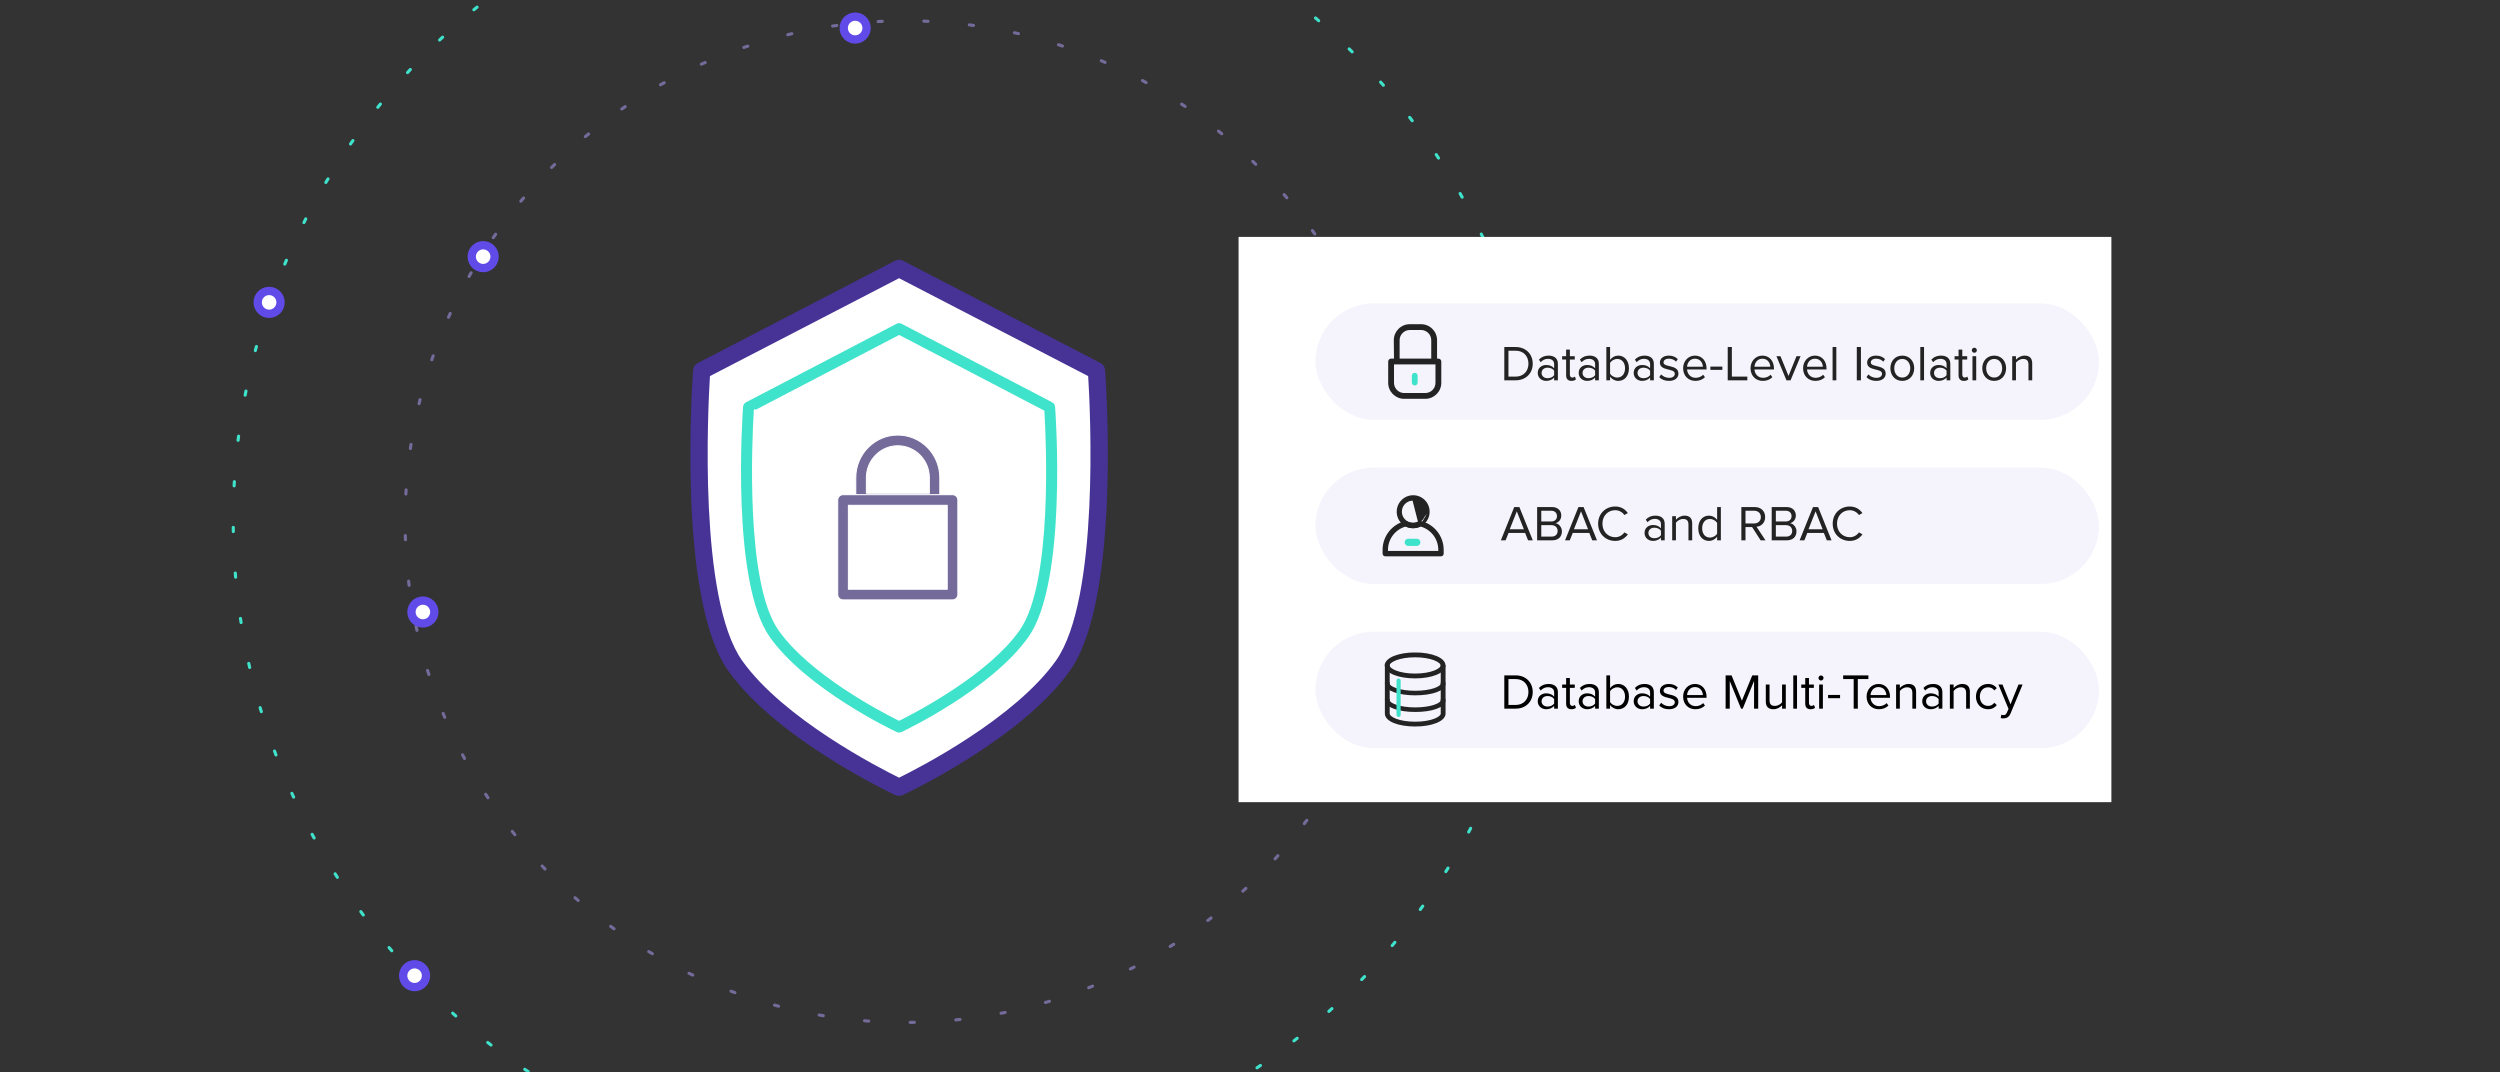 <svg width="1203" height="516" viewBox="0 0 1203 516" fill="none" xmlns="http://www.w3.org/2000/svg">
<rect x="0" y="0" width="1203" height="516" fill="#333333" stroke="none"/>
<mask id="mask0_13936_2770" style="mask-type:alpha" maskUnits="userSpaceOnUse" x="0" y="0" width="1203" height="516">
<rect width="1203" height="516" fill="#D9D9D9"/>
</mask>
<g mask="url(#mask0_13936_2770)">
<ellipse cx="428.169" cy="250.5" rx="315.947" ry="317.667" stroke="#3FE3CB" stroke-width="1.5" stroke-linecap="round" stroke-linejoin="bevel" stroke-dasharray="2 20"/>
<path d="M676.319 251C676.319 384.101 568.559 492 435.629 492C302.7 492 194.939 384.101 194.939 251C194.939 117.899 302.7 10 435.629 10C568.559 10 676.319 117.899 676.319 251Z" stroke="#756B9B" stroke-width="1.5" stroke-linecap="round" stroke-linejoin="bevel" stroke-dasharray="2 20"/>
<path d="M338.16 177.161L433.143 130L528.126 177.161V203.993L526.516 256.846L519.271 307.259L493.513 341.41L433.143 378L372.772 341.41L349.429 313.764L338.16 261.725V177.161Z" fill="white"/>
<path d="M432.625 383C432.044 383 431.421 382.875 430.882 382.626C428.558 381.544 373.74 355.62 350.419 322.747C325.645 287.835 333.198 182.517 333.53 178.065C333.654 176.608 334.484 175.36 335.77 174.694L430.716 125.468C431.919 124.844 433.33 124.844 434.534 125.468L529.52 174.653C530.807 175.318 531.637 176.608 531.761 178.023C532.093 182.476 539.646 287.794 514.872 322.705C491.551 355.578 436.733 381.502 434.409 382.584C433.87 382.834 433.247 382.958 432.666 382.958L432.625 383ZM341.622 180.978C340.667 196.707 336.019 288.126 357.141 317.92C376.977 345.841 423.039 369.518 432.625 374.22C442.211 369.518 488.272 345.841 508.108 317.92C529.23 288.126 524.624 196.748 523.628 180.978L432.625 133.874L341.622 180.978Z" fill="#473296"/>
<path d="M360.041 195.131L433.143 159L506.245 195.131V215.689L505.006 256.18L499.43 294.803L479.606 320.967L433.143 349L386.679 320.967L368.714 299.787L360.041 259.918V195.131Z" fill="white"/>
<path d="M446.944 237.357H447.194V237.107V229.883C447.194 221.391 440.391 214.504 432.049 214.504C423.707 214.504 416.904 221.419 416.904 229.883V237.107H417.126V237.357H417.154H417.404H446.944ZM449.705 242.523H414.337C412.944 242.523 411.797 241.364 411.797 239.94V229.883C411.797 218.543 420.866 209.338 432.021 209.338C443.176 209.338 452.244 218.543 452.244 229.883V239.94C452.244 241.364 451.098 242.523 449.705 242.523Z" fill="#756B9B" stroke="white" stroke-width="0.5"/>
<path d="M408.241 283.29V283.54H408.491H455.551H455.801V283.29V243.425V243.175H455.551H408.491H408.241V243.425V283.29ZM458.365 288.683H405.676C404.267 288.683 403.111 287.526 403.111 286.112V240.604C403.111 239.19 404.267 238.032 405.676 238.032H458.365C459.775 238.032 460.93 239.19 460.93 240.604V286.112C460.93 287.526 459.775 288.683 458.365 288.683Z" fill="#756B9B" stroke="white" stroke-width="0.5"/>
<path d="M369.756 306.903L369.755 306.902C365.083 300.269 361.89 290.247 359.757 278.803C357.627 267.378 356.568 254.62 356.112 242.582C355.199 218.529 356.692 197.417 356.818 195.68C356.922 194.471 357.602 193.449 358.651 192.902L358.651 192.902L431.084 155.135L431.084 155.135C432.066 154.622 433.213 154.622 434.195 155.135L434.196 155.135L506.629 192.902L506.975 192.237L506.629 192.902C507.673 193.446 508.357 194.507 508.461 195.68C508.587 197.419 510.091 218.53 509.184 242.582C508.729 254.621 507.671 267.378 505.54 278.802C503.405 290.247 500.207 300.269 495.525 306.902L495.525 306.902C486.635 319.5 471.752 330.8 458.809 339.075C445.892 347.333 434.988 352.528 434.102 352.944C433.671 353.145 433.16 353.25 432.681 353.25H432.598C432.12 353.25 431.609 353.145 431.178 352.944C430.291 352.527 419.377 347.333 406.455 339.075C393.507 330.8 378.624 319.5 369.756 306.903ZM364.077 197.795H363.471L363.43 198.502C363.036 205.238 362.031 225.688 363.093 247.248C363.624 258.027 364.672 269.102 366.578 278.888C368.479 288.654 371.248 297.22 375.272 302.92C382.696 313.46 394.953 323.193 406.313 330.774C417.688 338.365 428.236 343.843 432.307 345.857L432.642 346.023L432.975 345.856C437.044 343.822 447.581 338.344 458.951 330.758C470.306 323.183 482.562 313.46 490.007 302.921L490.008 302.92C494.021 297.22 496.785 288.654 498.685 278.888C500.588 269.102 501.637 258.028 502.171 247.248C503.238 225.688 502.244 205.238 501.85 198.502L501.825 198.077L501.448 197.88L433.028 162.202L432.681 162.021L432.334 162.202L364.077 197.795Z" fill="#3FE3CB" stroke="white" stroke-width="1.5"/>
<circle cx="411.5" cy="13.5" r="5.5" fill="white" stroke="#604BE9" stroke-width="4"/>
<circle cx="232.5" cy="123.5" r="5.5" fill="white" stroke="#604BE9" stroke-width="4"/>
<circle cx="129.5" cy="145.5" r="5.5" fill="white" stroke="#604BE9" stroke-width="4"/>
<circle cx="203.5" cy="294.5" r="5.5" fill="white" stroke="#604BE9" stroke-width="4"/>
<circle cx="199.5" cy="469.5" r="5.5" fill="white" stroke="#604BE9" stroke-width="4"/>
<rect x="596" y="114" width="420" height="272" fill="white"/>
<rect x="633" y="304" width="377" height="56" rx="28" fill="#F5F3FC"/>
<g clip-path="url(#clip0_13936_2770)">
<path d="M680.955 325.841C673.063 325.841 667.039 323.422 666.938 320.216C666.938 317.038 673.097 314.557 680.955 314.557C688.813 314.557 694.972 317.032 694.972 320.199C694.972 323.366 688.813 325.841 680.955 325.841ZM680.955 315.688C673.356 315.688 668.062 318.067 668.062 320.204C668.13 322.376 673.327 324.721 680.955 324.721C688.583 324.721 693.847 322.342 693.847 320.204C693.847 318.067 688.554 315.688 680.955 315.688Z" fill="#232323" stroke="#232323" stroke-width="1.2"/>
<path d="M681 334C673.152 334 667 331.807 667 329H668.124C668.124 330.894 673.41 333.003 681 333.003C688.59 333.003 693.876 330.934 693.876 329H695C695 331.851 688.983 334 681 334Z" fill="#232323" stroke="#232323" stroke-width="1.2"/>
<path d="M681 342C673.152 342 667 339.807 667 337H668.124C668.124 338.894 673.41 341.003 681 341.003C688.59 341.003 693.876 338.934 693.876 337H695C695 339.851 688.983 342 681 342Z" fill="#232323" stroke="#232323" stroke-width="1.2"/>
<path d="M681 348.994C673.02 348.994 667 346.59 667 343.399V320H668.12V343.404C668.12 345.569 673.294 347.884 681 347.884C688.706 347.884 693.88 345.524 693.88 343.404V320L695 320.5V343.404C695 346.54 688.851 349 681 349V348.994Z" fill="#232323" stroke="#232323" stroke-width="1.2"/>
<path d="M673 327.5V344" stroke="#3FE3CB" stroke-width="2" stroke-linecap="round"/>
</g>
<path d="M723.872 341V324.992H729.344C734.312 324.992 737.552 328.472 737.552 333.008C737.552 337.568 734.312 341 729.344 341H723.872ZM725.864 339.224H729.344C733.232 339.224 735.488 336.44 735.488 333.008C735.488 329.552 733.304 326.768 729.344 326.768H725.864V339.224ZM747.853 341V339.68C746.893 340.736 745.573 341.288 744.013 341.288C742.045 341.288 739.957 339.968 739.957 337.448C739.957 334.856 742.045 333.632 744.013 333.632C745.597 333.632 746.917 334.136 747.853 335.216V333.128C747.853 331.568 746.605 330.68 744.925 330.68C743.533 330.68 742.405 331.184 741.373 332.288L740.533 331.04C741.781 329.744 743.269 329.12 745.165 329.12C747.613 329.12 749.653 330.224 749.653 333.032V341H747.853ZM747.853 338.552V336.368C747.157 335.408 745.933 334.928 744.661 334.928C742.981 334.928 741.805 335.984 741.805 337.472C741.805 338.936 742.981 339.992 744.661 339.992C745.933 339.992 747.157 339.512 747.853 338.552ZM756.189 341.288C754.485 341.288 753.621 340.304 753.621 338.576V330.992H751.701V329.408H753.621V326.24H755.421V329.408H757.773V330.992H755.421V338.192C755.421 339.056 755.805 339.68 756.597 339.68C757.101 339.68 757.581 339.464 757.821 339.2L758.349 340.544C757.893 340.976 757.245 341.288 756.189 341.288ZM767.564 341V339.68C766.604 340.736 765.284 341.288 763.724 341.288C761.756 341.288 759.668 339.968 759.668 337.448C759.668 334.856 761.756 333.632 763.724 333.632C765.308 333.632 766.628 334.136 767.564 335.216V333.128C767.564 331.568 766.316 330.68 764.636 330.68C763.244 330.68 762.116 331.184 761.084 332.288L760.244 331.04C761.492 329.744 762.98 329.12 764.876 329.12C767.324 329.12 769.364 330.224 769.364 333.032V341H767.564ZM767.564 338.552V336.368C766.868 335.408 765.644 334.928 764.372 334.928C762.692 334.928 761.516 335.984 761.516 337.472C761.516 338.936 762.692 339.992 764.372 339.992C765.644 339.992 766.868 339.512 767.564 338.552ZM772.972 341V324.992H774.772V331.16C775.708 329.888 777.1 329.12 778.684 329.12C781.708 329.12 783.844 331.52 783.844 335.216C783.844 338.984 781.708 341.288 778.684 341.288C777.052 341.288 775.636 340.448 774.772 339.272V341H772.972ZM774.772 337.856C775.396 338.864 776.812 339.68 778.228 339.68C780.58 339.68 781.972 337.784 781.972 335.216C781.972 332.648 780.58 330.728 778.228 330.728C776.812 330.728 775.396 331.592 774.772 332.6V337.856ZM794.025 341V339.68C793.065 340.736 791.745 341.288 790.185 341.288C788.217 341.288 786.129 339.968 786.129 337.448C786.129 334.856 788.217 333.632 790.185 333.632C791.769 333.632 793.089 334.136 794.025 335.216V333.128C794.025 331.568 792.777 330.68 791.097 330.68C789.705 330.68 788.577 331.184 787.545 332.288L786.705 331.04C787.953 329.744 789.441 329.12 791.337 329.12C793.785 329.12 795.825 330.224 795.825 333.032V341H794.025ZM794.025 338.552V336.368C793.329 335.408 792.105 334.928 790.833 334.928C789.153 334.928 787.977 335.984 787.977 337.472C787.977 338.936 789.153 339.992 790.833 339.992C792.105 339.992 793.329 339.512 794.025 338.552ZM798.425 339.464L799.361 338.168C800.129 339.056 801.593 339.824 803.177 339.824C804.953 339.824 805.913 339.032 805.913 337.904C805.913 336.632 804.497 336.224 802.937 335.84C800.969 335.384 798.737 334.856 798.737 332.456C798.737 330.656 800.297 329.12 803.057 329.12C805.025 329.12 806.417 329.864 807.353 330.8L806.513 332.048C805.817 331.208 804.545 330.584 803.057 330.584C801.473 330.584 800.489 331.304 800.489 332.336C800.489 333.464 801.809 333.824 803.321 334.184C805.337 334.64 807.665 335.216 807.665 337.784C807.665 339.728 806.105 341.288 803.105 341.288C801.209 341.288 799.601 340.712 798.425 339.464ZM809.917 335.192C809.917 331.832 812.317 329.12 815.629 329.12C819.133 329.12 821.197 331.856 821.197 335.336V335.792H811.813C811.957 337.976 813.493 339.8 815.989 339.8C817.309 339.8 818.653 339.272 819.565 338.336L820.429 339.512C819.277 340.664 817.717 341.288 815.821 341.288C812.389 341.288 809.917 338.816 809.917 335.192ZM815.605 330.608C813.133 330.608 811.909 332.696 811.813 334.472H819.421C819.397 332.744 818.245 330.608 815.605 330.608ZM844.052 341V327.68L838.604 341H837.788L832.364 327.68V341H830.372V324.992H833.228L838.196 337.184L843.188 324.992H846.044V341H844.052ZM857.53 341V339.368C856.642 340.376 855.13 341.288 853.402 341.288C850.978 341.288 849.706 340.112 849.706 337.592V329.408H851.506V337.04C851.506 339.08 852.538 339.68 854.098 339.68C855.514 339.68 856.858 338.864 857.53 337.928V329.408H859.33V341H857.53ZM862.925 341V324.992H864.725V341H862.925ZM871.244 341.288C869.54 341.288 868.676 340.304 868.676 338.576V330.992H866.756V329.408H868.676V326.24H870.476V329.408H872.828V330.992H870.476V338.192C870.476 339.056 870.86 339.68 871.652 339.68C872.156 339.68 872.636 339.464 872.876 339.2L873.404 340.544C872.948 340.976 872.3 341.288 871.244 341.288ZM876.258 327.464C875.61 327.464 875.058 326.912 875.058 326.24C875.058 325.568 875.61 325.04 876.258 325.04C876.93 325.04 877.482 325.568 877.482 326.24C877.482 326.912 876.93 327.464 876.258 327.464ZM875.37 341V329.408H877.17V341H875.37ZM879.681 335.984V334.4H885.441V335.984H879.681ZM891.988 341V326.768H886.924V324.992H899.068V326.768H893.98V341H891.988ZM898.206 335.192C898.206 331.832 900.606 329.12 903.918 329.12C907.422 329.12 909.486 331.856 909.486 335.336V335.792H900.102C900.246 337.976 901.782 339.8 904.278 339.8C905.598 339.8 906.942 339.272 907.854 338.336L908.718 339.512C907.566 340.664 906.006 341.288 904.11 341.288C900.678 341.288 898.206 338.816 898.206 335.192ZM903.894 330.608C901.422 330.608 900.198 332.696 900.102 334.472H907.71C907.686 332.744 906.534 330.608 903.894 330.608ZM920.226 341V333.416C920.226 331.376 919.194 330.728 917.634 330.728C916.218 330.728 914.874 331.592 914.202 332.528V341H912.402V329.408H914.202V331.088C915.018 330.128 916.602 329.12 918.33 329.12C920.754 329.12 922.026 330.344 922.026 332.864V341H920.226ZM932.868 341V339.68C931.908 340.736 930.588 341.288 929.028 341.288C927.06 341.288 924.972 339.968 924.972 337.448C924.972 334.856 927.06 333.632 929.028 333.632C930.612 333.632 931.932 334.136 932.868 335.216V333.128C932.868 331.568 931.62 330.68 929.94 330.68C928.548 330.68 927.42 331.184 926.388 332.288L925.548 331.04C926.796 329.744 928.284 329.12 930.18 329.12C932.628 329.12 934.668 330.224 934.668 333.032V341H932.868ZM932.868 338.552V336.368C932.172 335.408 930.948 334.928 929.676 334.928C927.996 334.928 926.82 335.984 926.82 337.472C926.82 338.936 927.996 339.992 929.676 339.992C930.948 339.992 932.172 339.512 932.868 338.552ZM946.101 341V333.416C946.101 331.376 945.069 330.728 943.509 330.728C942.093 330.728 940.749 331.592 940.077 332.528V341H938.277V329.408H940.077V331.088C940.893 330.128 942.477 329.12 944.205 329.12C946.629 329.12 947.901 330.344 947.901 332.864V341H946.101ZM950.823 335.192C950.823 331.76 953.151 329.12 956.607 329.12C958.719 329.12 959.967 329.984 960.855 331.136L959.655 332.24C958.887 331.184 957.903 330.728 956.703 330.728C954.231 330.728 952.695 332.624 952.695 335.192C952.695 337.76 954.231 339.68 956.703 339.68C957.903 339.68 958.887 339.2 959.655 338.168L960.855 339.272C959.967 340.424 958.719 341.288 956.607 341.288C953.151 341.288 950.823 338.648 950.823 335.192ZM963.018 343.904C963.282 344.024 963.714 344.096 964.002 344.096C964.794 344.096 965.322 343.832 965.73 342.872L966.498 341.12L961.65 329.408H963.594L967.458 338.912L971.298 329.408H973.266L967.458 343.352C966.762 345.032 965.586 345.68 964.05 345.704C963.666 345.704 963.066 345.632 962.73 345.536L963.018 343.904Z" fill="black"/>
<rect x="633" y="146" width="377" height="56" rx="28" fill="#F5F3FC"/>
<path d="M692.148 172.562H691.517V163.691C691.517 159.45 688.059 156 683.808 156H678.404C674.153 156 670.695 159.45 670.695 163.691C670.695 164.044 670.8 173.959 670.8 173.959C671.057 176.651 671.675 174 672.095 174C672.514 174 673.243 176.692 673.5 174C673.5 174 673.495 164.044 673.495 163.691C673.495 160.991 675.697 158.794 678.404 158.794H683.808C686.515 158.794 688.717 160.991 688.717 163.691V172.562H671.431H669.4C668.627 172.562 668 173.187 668 173.959V184.227C668 188.467 671.458 191.918 675.709 191.918H685.839C690.09 191.918 693.548 188.467 693.548 184.227V173.959C693.548 173.187 692.921 172.562 692.148 172.562ZM690.748 184.227C690.748 186.927 688.546 189.124 685.839 189.124H675.709C673.002 189.124 670.8 186.927 670.8 184.227V175.356H671.431H690.117H690.748V184.227Z" fill="#232323"/>
<path d="M680.775 185.488C680.002 185.488 679.375 184.863 679.375 184.092V180.79C679.375 180.018 680.002 179.393 680.775 179.393C681.548 179.393 682.175 180.018 682.175 180.79V184.092C682.175 184.863 681.548 185.488 680.775 185.488Z" fill="#3FE3CB"/>
<path d="M729.344 183H723.872V166.992H729.344C734.312 166.992 737.552 170.472 737.552 175.008C737.552 179.568 734.312 183 729.344 183ZM729.344 181.224C733.232 181.224 735.488 178.44 735.488 175.008C735.488 171.552 733.304 168.768 729.344 168.768H725.864V181.224H729.344ZM749.653 183H747.853V181.68C746.893 182.736 745.573 183.288 744.013 183.288C742.045 183.288 739.957 181.968 739.957 179.448C739.957 176.856 742.045 175.632 744.013 175.632C745.597 175.632 746.917 176.136 747.853 177.216V175.128C747.853 173.568 746.605 172.68 744.925 172.68C743.533 172.68 742.405 173.184 741.373 174.288L740.533 173.04C741.781 171.744 743.269 171.12 745.165 171.12C747.613 171.12 749.653 172.224 749.653 175.032V183ZM744.661 181.992C745.933 181.992 747.157 181.512 747.853 180.552V178.368C747.157 177.408 745.933 176.928 744.661 176.928C742.981 176.928 741.805 177.984 741.805 179.472C741.805 180.936 742.981 181.992 744.661 181.992ZM756.189 183.288C754.485 183.288 753.621 182.304 753.621 180.576V172.992H751.701V171.408H753.621V168.24H755.421V171.408H757.773V172.992H755.421V180.192C755.421 181.056 755.805 181.68 756.597 181.68C757.101 181.68 757.581 181.464 757.821 181.2L758.349 182.544C757.893 182.976 757.245 183.288 756.189 183.288ZM769.364 183H767.564V181.68C766.604 182.736 765.284 183.288 763.724 183.288C761.756 183.288 759.668 181.968 759.668 179.448C759.668 176.856 761.756 175.632 763.724 175.632C765.308 175.632 766.628 176.136 767.564 177.216V175.128C767.564 173.568 766.316 172.68 764.636 172.68C763.244 172.68 762.116 173.184 761.084 174.288L760.244 173.04C761.492 171.744 762.98 171.12 764.876 171.12C767.324 171.12 769.364 172.224 769.364 175.032V183ZM764.372 181.992C765.644 181.992 766.868 181.512 767.564 180.552V178.368C766.868 177.408 765.644 176.928 764.372 176.928C762.692 176.928 761.516 177.984 761.516 179.472C761.516 180.936 762.692 181.992 764.372 181.992ZM774.772 179.856C775.396 180.864 776.812 181.68 778.228 181.68C780.58 181.68 781.972 179.784 781.972 177.216C781.972 174.648 780.58 172.728 778.228 172.728C776.812 172.728 775.396 173.592 774.772 174.6V179.856ZM774.772 183H772.972V166.992H774.772V173.16C775.708 171.888 777.1 171.12 778.684 171.12C781.708 171.12 783.844 173.52 783.844 177.216C783.844 180.984 781.708 183.288 778.684 183.288C777.052 183.288 775.636 182.448 774.772 181.272V183ZM795.825 183H794.025V181.68C793.065 182.736 791.745 183.288 790.185 183.288C788.217 183.288 786.129 181.968 786.129 179.448C786.129 176.856 788.217 175.632 790.185 175.632C791.769 175.632 793.089 176.136 794.025 177.216V175.128C794.025 173.568 792.777 172.68 791.097 172.68C789.705 172.68 788.577 173.184 787.545 174.288L786.705 173.04C787.953 171.744 789.441 171.12 791.337 171.12C793.785 171.12 795.825 172.224 795.825 175.032V183ZM790.833 181.992C792.105 181.992 793.329 181.512 794.025 180.552V178.368C793.329 177.408 792.105 176.928 790.833 176.928C789.153 176.928 787.977 177.984 787.977 179.472C787.977 180.936 789.153 181.992 790.833 181.992ZM803.105 183.288C801.209 183.288 799.601 182.712 798.425 181.464L799.361 180.168C800.129 181.056 801.593 181.824 803.177 181.824C804.953 181.824 805.913 180.984 805.913 179.832C805.913 177.024 798.737 178.752 798.737 174.456C798.737 172.656 800.297 171.12 803.057 171.12C805.025 171.12 806.417 171.864 807.353 172.8L806.513 174.048C805.817 173.208 804.545 172.584 803.057 172.584C801.473 172.584 800.489 173.376 800.489 174.408C800.489 176.952 807.665 175.272 807.665 179.784C807.665 181.728 806.105 183.288 803.105 183.288ZM815.821 183.288C812.389 183.288 809.917 180.816 809.917 177.192C809.917 173.832 812.317 171.12 815.629 171.12C819.133 171.12 821.197 173.856 821.197 177.336V177.792H811.813C811.957 179.976 813.493 181.8 815.989 181.8C817.309 181.8 818.653 181.272 819.565 180.336L820.429 181.512C819.277 182.664 817.717 183.288 815.821 183.288ZM819.421 176.472C819.397 174.744 818.245 172.608 815.605 172.608C813.133 172.608 811.909 174.696 811.813 176.472H819.421ZM828.793 177.984H823.033V176.4H828.793V177.984ZM840.812 183H831.38V166.992H833.372V181.224H840.812V183ZM848.259 183.288C844.827 183.288 842.355 180.816 842.355 177.192C842.355 173.832 844.755 171.12 848.067 171.12C851.571 171.12 853.635 173.856 853.635 177.336V177.792H844.251C844.395 179.976 845.931 181.8 848.427 181.8C849.747 181.8 851.091 181.272 852.003 180.336L852.867 181.512C851.715 182.664 850.155 183.288 848.259 183.288ZM851.859 176.472C851.835 174.744 850.683 172.608 848.043 172.608C845.571 172.608 844.347 174.696 844.251 176.472H851.859ZM861.614 183H859.646L854.822 171.408H856.766L860.63 180.912L864.47 171.408H866.438L861.614 183ZM873.548 183.288C870.116 183.288 867.644 180.816 867.644 177.192C867.644 173.832 870.044 171.12 873.356 171.12C876.86 171.12 878.924 173.856 878.924 177.336V177.792H869.54C869.684 179.976 871.22 181.8 873.716 181.8C875.036 181.8 876.38 181.272 877.292 180.336L878.156 181.512C877.004 182.664 875.444 183.288 873.548 183.288ZM877.148 176.472C877.124 174.744 875.972 172.608 873.332 172.608C870.86 172.608 869.636 174.696 869.54 176.472H877.148ZM883.639 183H881.839V166.992H883.639V183ZM895.481 183H893.489V166.992H895.481V183ZM902.831 183.288C900.935 183.288 899.327 182.712 898.151 181.464L899.087 180.168C899.855 181.056 901.319 181.824 902.903 181.824C904.679 181.824 905.639 180.984 905.639 179.832C905.639 177.024 898.463 178.752 898.463 174.456C898.463 172.656 900.023 171.12 902.783 171.12C904.751 171.12 906.143 171.864 907.079 172.8L906.239 174.048C905.543 173.208 904.271 172.584 902.783 172.584C901.199 172.584 900.215 173.376 900.215 174.408C900.215 176.952 907.391 175.272 907.391 179.784C907.391 181.728 905.831 183.288 902.831 183.288ZM915.38 183.288C911.852 183.288 909.644 180.552 909.644 177.192C909.644 173.832 911.852 171.12 915.38 171.12C918.908 171.12 921.116 173.832 921.116 177.192C921.116 180.552 918.908 183.288 915.38 183.288ZM915.38 181.68C917.852 181.68 919.22 179.568 919.22 177.192C919.22 174.84 917.852 172.728 915.38 172.728C912.908 172.728 911.516 174.84 911.516 177.192C911.516 179.568 912.908 181.68 915.38 181.68ZM925.85 183H924.05V166.992H925.85V183ZM938.489 183H936.689V181.68C935.729 182.736 934.409 183.288 932.849 183.288C930.881 183.288 928.793 181.968 928.793 179.448C928.793 176.856 930.881 175.632 932.849 175.632C934.433 175.632 935.753 176.136 936.689 177.216V175.128C936.689 173.568 935.441 172.68 933.761 172.68C932.369 172.68 931.241 173.184 930.209 174.288L929.369 173.04C930.617 171.744 932.105 171.12 934.001 171.12C936.449 171.12 938.489 172.224 938.489 175.032V183ZM933.497 181.992C934.769 181.992 935.993 181.512 936.689 180.552V178.368C935.993 177.408 934.769 176.928 933.497 176.928C931.817 176.928 930.641 177.984 930.641 179.472C930.641 180.936 931.817 181.992 933.497 181.992ZM945.025 183.288C943.321 183.288 942.457 182.304 942.457 180.576V172.992H940.537V171.408H942.457V168.24H944.257V171.408H946.609V172.992H944.257V180.192C944.257 181.056 944.641 181.68 945.433 181.68C945.937 181.68 946.417 181.464 946.657 181.2L947.185 182.544C946.729 182.976 946.081 183.288 945.025 183.288ZM950.04 169.752C949.392 169.752 948.84 169.224 948.84 168.552C948.84 167.88 949.392 167.328 950.04 167.328C950.712 167.328 951.264 167.88 951.264 168.552C951.264 169.224 950.712 169.752 950.04 169.752ZM950.952 183H949.152V171.408H950.952V183ZM959.606 183.288C956.078 183.288 953.87 180.552 953.87 177.192C953.87 173.832 956.078 171.12 959.606 171.12C963.134 171.12 965.342 173.832 965.342 177.192C965.342 180.552 963.134 183.288 959.606 183.288ZM959.606 181.68C962.078 181.68 963.446 179.568 963.446 177.192C963.446 174.84 962.078 172.728 959.606 172.728C957.134 172.728 955.742 174.84 955.742 177.192C955.742 179.568 957.134 181.68 959.606 181.68ZM977.901 183H976.101V175.416C976.101 173.376 975.069 172.728 973.509 172.728C972.093 172.728 970.749 173.592 970.077 174.528V183H968.277V171.408H970.077V173.088C970.893 172.128 972.477 171.12 974.205 171.12C976.629 171.12 977.901 172.344 977.901 174.864V183Z" fill="#232323"/>
<rect x="633" y="225" width="377" height="56" rx="28" fill="#F5F3FC"/>
<path d="M680.002 253.804L680.001 253.804C678.714 253.809 677.446 253.486 676.317 252.865L676.314 252.864C675.15 252.21 674.179 251.26 673.499 250.11C672.819 248.96 672.455 247.651 672.442 246.314C672.429 244.978 672.769 243.661 673.426 242.498C674.084 241.336 675.037 240.367 676.188 239.691C677.339 239.016 678.648 238.656 679.982 238.65C681.316 238.644 682.629 238.991 683.786 239.656C684.943 240.32 685.905 241.28 686.574 242.436C687.242 243.593 687.594 244.906 687.594 246.243M680.002 253.804L687.244 246.242M680.002 253.804C681.275 253.797 682.527 253.475 683.646 252.867M680.002 253.804L683.479 252.559M687.594 246.243L687.244 246.242M687.594 246.243C687.594 246.242 687.594 246.242 687.594 246.242L687.244 246.242M687.594 246.243C687.595 247.601 687.229 248.935 686.533 250.101C685.838 251.268 684.84 252.223 683.646 252.867M687.244 246.242C687.245 247.538 686.896 248.81 686.233 249.922C685.57 251.034 684.618 251.945 683.479 252.559M683.646 252.867C683.646 252.866 683.646 252.866 683.646 252.866L683.479 252.559M683.646 252.867C683.645 252.867 683.645 252.867 683.645 252.867L683.479 252.559M679.993 240.557L679.993 240.557C678.726 240.532 677.488 240.935 676.476 241.7C675.465 242.465 674.739 243.548 674.415 244.777C674.092 246.005 674.189 247.306 674.692 248.472C675.195 249.638 676.074 250.601 677.188 251.206L677.188 251.206C678.038 251.668 678.989 251.91 679.955 251.91C680.922 251.91 681.873 251.668 682.722 251.206L679.993 240.557ZM679.993 240.557L680.002 240.557M679.993 240.557L680.002 240.557M680.002 240.557C681.261 240.552 682.487 240.968 683.483 241.74C684.48 242.512 685.191 243.595 685.504 244.818C685.817 246.042 685.713 247.335 685.209 248.492C684.705 249.649 683.83 250.604 682.722 251.206L680.002 240.557Z" fill="#232323" stroke="#232323" stroke-width="0.7"/>
<path d="M694.35 264.618C694.352 261.494 693.305 258.459 691.378 256.003C689.45 253.547 686.754 251.813 683.723 251.078C683.496 251.023 683.257 251.053 683.051 251.164L683.051 251.164L683.049 251.165C682.112 251.678 681.062 251.946 679.994 251.946C678.927 251.946 677.876 251.678 676.939 251.165L676.939 251.165L676.931 251.161C676.725 251.055 676.489 251.026 676.264 251.077L676.264 251.077L676.259 251.078C673.233 251.816 670.541 253.551 668.617 256.006C666.693 258.46 665.648 261.491 665.65 264.612H666L665.65 264.612L665.65 266.403C665.65 266.654 665.749 266.895 665.927 267.072C666.104 267.25 666.345 267.35 666.596 267.35H693.404C693.654 267.35 693.893 267.251 694.07 267.076C694.247 266.9 694.347 266.662 694.35 266.412L694.35 266.412V266.409V264.618ZM694.35 264.618L694 264.618H694.35V264.618ZM692.459 264.612V265.456H667.541V264.618V264.618C667.54 261.956 668.421 259.37 670.045 257.264C671.642 255.192 673.87 253.701 676.388 253.015C677.513 253.563 678.748 253.848 680.001 253.846L680.001 253.846C681.252 253.841 682.485 253.557 683.611 253.014C686.129 253.699 688.357 255.19 689.955 257.26C691.579 259.365 692.459 261.951 692.459 264.612V264.612Z" fill="#232323" stroke="#232323" stroke-width="0.7"/>
<path d="M675.929 260.966C675.929 260.005 676.705 259.225 677.663 259.225L681.761 259.225C682.718 259.225 683.495 260.005 683.495 260.966C683.495 261.928 682.718 262.708 681.761 262.708L677.663 262.708C676.706 262.708 675.929 261.928 675.929 260.966Z" fill="#3FE3CB"/>
<path d="M737.576 260H735.296L733.88 256.448H725.912L724.496 260H722.216L728.648 243.992H731.12L737.576 260ZM733.28 254.672L729.896 246.056L726.488 254.672H733.28ZM746.965 260H739.669V243.992H746.797C749.581 243.992 751.285 245.672 751.285 248.072C751.285 250.088 749.941 251.432 748.477 251.744C750.181 252.008 751.597 253.76 751.597 255.68C751.597 258.248 749.893 260 746.965 260ZM746.461 250.928C748.261 250.928 749.221 249.824 749.221 248.36C749.221 246.92 748.261 245.768 746.461 245.768H741.661V250.928H746.461ZM746.557 258.224C748.429 258.224 749.533 257.168 749.533 255.464C749.533 254 748.525 252.704 746.557 252.704H741.661V258.224H746.557ZM768.467 260H766.187L764.771 256.448H756.803L755.387 260H753.107L759.539 243.992H762.011L768.467 260ZM764.171 254.672L760.787 246.056L757.379 254.672H764.171ZM777.253 260.288C772.645 260.288 769.021 256.928 769.021 252.008C769.021 247.088 772.645 243.728 777.253 243.728C780.085 243.728 782.053 245.096 783.325 246.896L781.645 247.832C780.733 246.488 779.077 245.504 777.253 245.504C773.749 245.504 771.085 248.192 771.085 252.008C771.085 255.8 773.749 258.512 777.253 258.512C779.077 258.512 780.733 257.552 781.645 256.184L783.349 257.12C782.005 258.944 780.085 260.288 777.253 260.288ZM801.051 260H799.251V258.68C798.291 259.736 796.971 260.288 795.411 260.288C793.443 260.288 791.355 258.968 791.355 256.448C791.355 253.856 793.443 252.632 795.411 252.632C796.995 252.632 798.315 253.136 799.251 254.216V252.128C799.251 250.568 798.003 249.68 796.323 249.68C794.931 249.68 793.803 250.184 792.771 251.288L791.931 250.04C793.179 248.744 794.667 248.12 796.563 248.12C799.011 248.12 801.051 249.224 801.051 252.032V260ZM796.059 258.992C797.331 258.992 798.555 258.512 799.251 257.552V255.368C798.555 254.408 797.331 253.928 796.059 253.928C794.379 253.928 793.203 254.984 793.203 256.472C793.203 257.936 794.379 258.992 796.059 258.992ZM814.283 260H812.483V252.416C812.483 250.376 811.451 249.728 809.891 249.728C808.475 249.728 807.131 250.592 806.459 251.528V260H804.659V248.408H806.459V250.088C807.275 249.128 808.859 248.12 810.587 248.12C813.011 248.12 814.283 249.344 814.283 251.864V260ZM828.078 260H826.278V258.272C825.414 259.448 823.998 260.288 822.366 260.288C819.342 260.288 817.206 257.984 817.206 254.216C817.206 250.52 819.318 248.12 822.366 248.12C823.926 248.12 825.342 248.888 826.278 250.16V243.992H828.078V260ZM822.798 258.68C824.238 258.68 825.63 257.864 826.278 256.856V251.6C825.63 250.592 824.238 249.728 822.798 249.728C820.47 249.728 819.078 251.648 819.078 254.216C819.078 256.784 820.47 258.68 822.798 258.68ZM849.558 260H847.206L843.126 253.64H839.934V260H837.942V243.992H844.374C847.302 243.992 849.39 245.864 849.39 248.816C849.39 251.696 847.422 253.28 845.238 253.472L849.558 260ZM844.134 251.888C846.03 251.888 847.326 250.616 847.326 248.816C847.326 247.016 846.03 245.768 844.134 245.768H839.934V251.888H844.134ZM859.84 260H852.544V243.992H859.672C862.456 243.992 864.16 245.672 864.16 248.072C864.16 250.088 862.816 251.432 861.352 251.744C863.056 252.008 864.472 253.76 864.472 255.68C864.472 258.248 862.768 260 859.84 260ZM859.336 250.928C861.136 250.928 862.096 249.824 862.096 248.36C862.096 246.92 861.136 245.768 859.336 245.768H854.536V250.928H859.336ZM859.432 258.224C861.304 258.224 862.408 257.168 862.408 255.464C862.408 254 861.4 252.704 859.432 252.704H854.536V258.224H859.432ZM881.342 260H879.062L877.646 256.448H869.678L868.262 260H865.982L872.414 243.992H874.886L881.342 260ZM877.046 254.672L873.662 246.056L870.254 254.672H877.046ZM890.128 260.288C885.52 260.288 881.896 256.928 881.896 252.008C881.896 247.088 885.52 243.728 890.128 243.728C892.96 243.728 894.928 245.096 896.2 246.896L894.52 247.832C893.608 246.488 891.952 245.504 890.128 245.504C886.624 245.504 883.96 248.192 883.96 252.008C883.96 255.8 886.624 258.512 890.128 258.512C891.952 258.512 893.608 257.552 894.52 256.184L896.224 257.12C894.88 258.944 892.96 260.288 890.128 260.288Z" fill="#232323"/>
</g>
<defs>
<clipPath id="clip0_13936_2770">
<rect width="36" height="36" fill="white" transform="translate(663 314)"/>
</clipPath>
</defs>
</svg>
